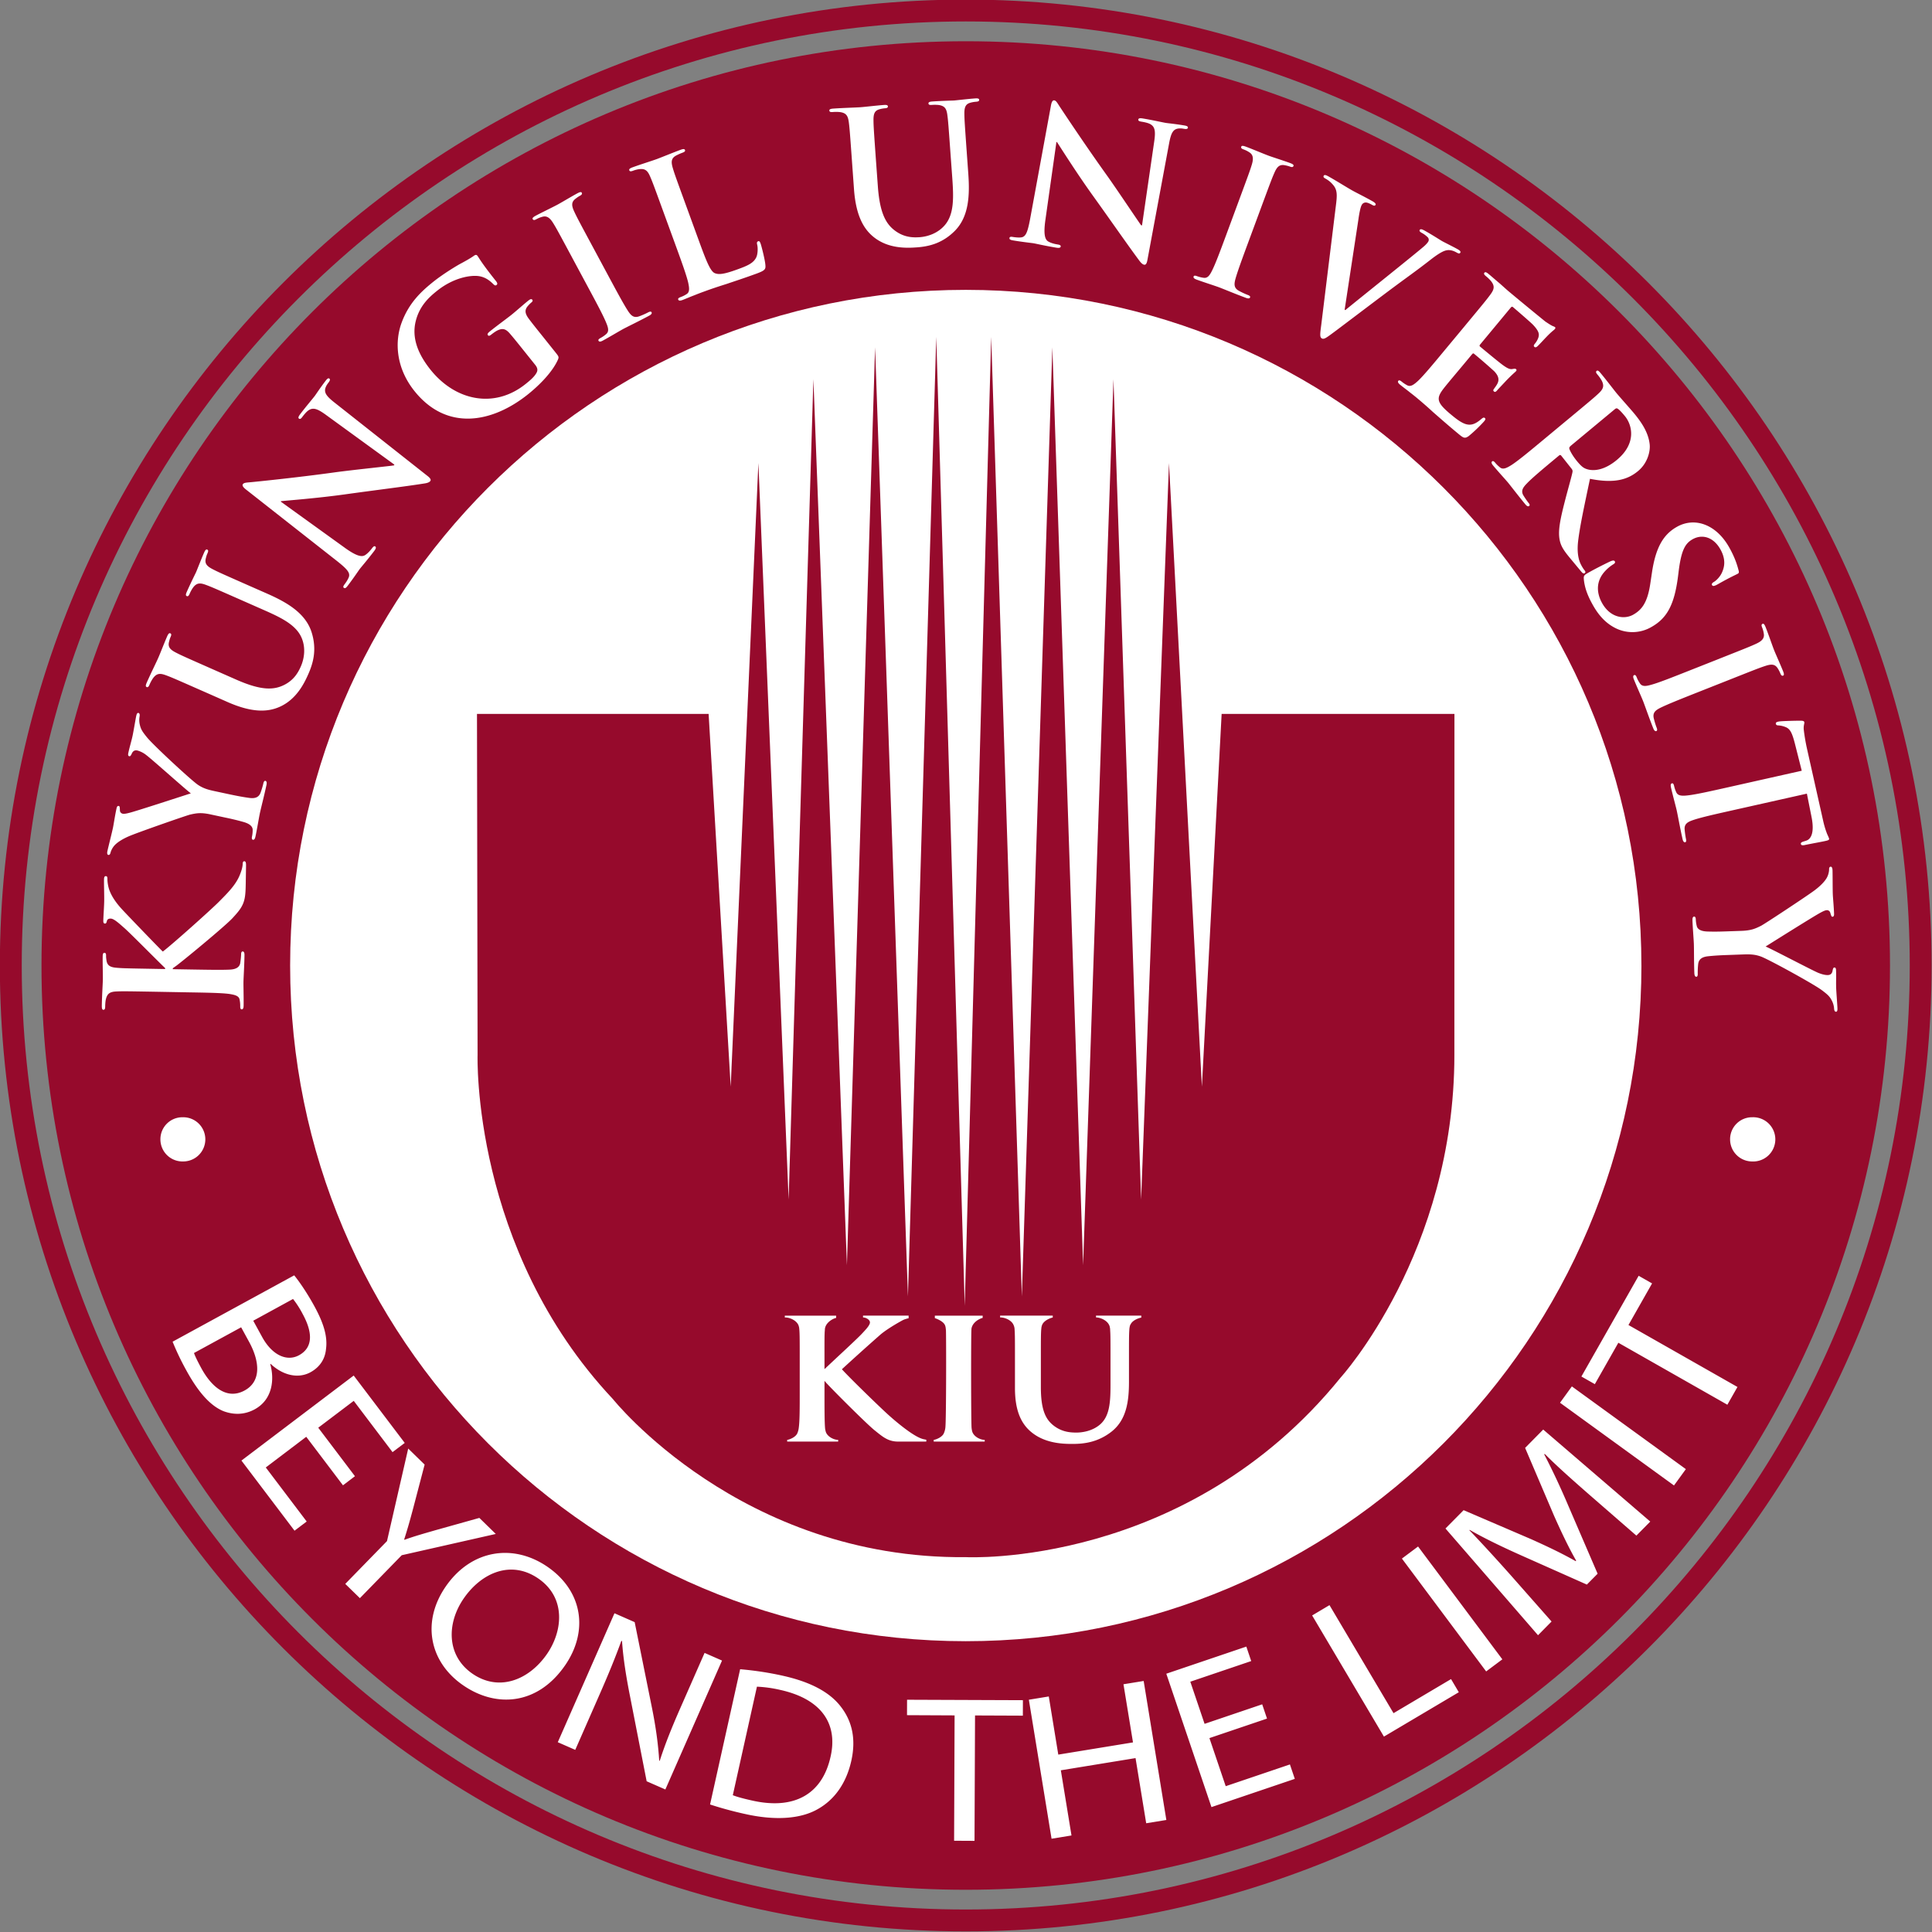 <svg xmlns="http://www.w3.org/2000/svg" width="240mm" height="240mm" viewBox="0 0 240 240"><rect x="0" y="0" width="240" height="240" fill="#808080" stroke="none"/><path d="M130.06 203.605c0 22.998-18.644 41.645-41.645 41.645-23 0-41.644-18.647-41.644-41.645 0-23 18.645-41.645 41.644-41.645 23.001 0 41.645 18.645 41.645 41.645z" style="fill:#960a2c;fill-opacity:1;fill-rule:nonzero;stroke:none;stroke-width:.353" transform="matrix(2.757 0 0 2.757 -123.793 -441.4)"/><path d="M118.86 203.605c0 16.814-13.63 30.445-30.445 30.445-16.813 0-30.441-13.63-30.441-30.445 0-16.813 13.628-30.443 30.44-30.443 16.816 0 30.445 13.63 30.445 30.443z" style="fill:#fff;fill-opacity:1;fill-rule:nonzero;stroke:none;stroke-width:.353" transform="matrix(2.757 0 0 2.757 -123.793 -441.4)"/><path d="M88.415 160.083c-23.997 0-43.52 19.524-43.52 43.522 0 23.997 19.523 43.52 43.52 43.52 23.997 0 43.52-19.523 43.52-43.52 0-23.998-19.523-43.522-43.52-43.522zm42.535 43.522c0 23.453-19.081 42.534-42.535 42.534-23.454 0-42.534-19.08-42.534-42.534 0-23.455 19.08-42.537 42.534-42.537s42.535 19.082 42.535 42.537z" style="fill:#960a2c;fill-opacity:1;fill-rule:nonzero;stroke:none;stroke-width:.353" transform="matrix(2.757 0 0 2.757 -123.793 -441.4)"/><path d="m77.825 209.064 1.248-28.097 1.362 33.184 1.116-36.963 1.511 39.92 1.269-41.357 1.48 42.764 1.276-43.232 1.283 43.656 1.192-43.656 1.381 43.232 1.375-42.764 1.385 41.358 1.368-39.92 1.246 36.962 1.256-33.184 1.482 28.097.89-16.795h10.49l-.003 15.364c0 8.91-5.127 14.54-5.127 14.54-6.968 8.6-16.873 8.09-16.873 8.09-10.155.102-15.915-7.123-15.915-7.123-6.378-6.787-6.097-15.51-6.097-15.51l-.027-15.361H76.83l.995 16.795z" style="fill:#960a2c;fill-opacity:1;fill-rule:nonzero;stroke:none;stroke-width:.353" transform="matrix(2.757 0 0 2.757 -123.793 -441.4)"/><path d="m52.34 203.764.002-.042c-.308-.292-1.546-1.548-1.828-1.797-.275-.242-.483-.432-.627-.434-.093-.001-.152.031-.171.115-.018.076-.035.11-.086.109-.059-.001-.076-.043-.074-.137.003-.177.037-.641.04-.87.005-.261-.012-.726-.008-.988.002-.085.02-.143.08-.142.058 0 .074.043.073.127-.002.118.028.33.084.492.097.264.27.554.618.924.249.266 1.494 1.563 1.793 1.856.403-.298 2.214-1.922 2.532-2.246.361-.366.748-.74.933-1.193.106-.252.134-.42.136-.52.001-.06.019-.11.069-.11.06.001.084.044.081.204l-.012.735c-.005.254-.007.406-.027.583-.05.456-.24.68-.568 1.038-.336.366-2.316 1.996-2.564 2.17l-.128.09-.001.043.769.013c.776.013 1.444.025 1.808.006.237-.013.424-.086.462-.297.018-.117.039-.303.04-.413.002-.067.027-.11.07-.108.06 0 .083.069.081.161-.007.473-.042 1.005-.046 1.216-.003.195.013.727.007 1.065-.002.11-.028.169-.088.167-.041 0-.066-.034-.065-.136a1.4 1.4 0 0 0-.028-.305c-.03-.169-.216-.214-.46-.253-.355-.048-1.022-.059-1.8-.072l-1.486-.027c-1.284-.022-1.52-.026-1.791-.014-.288.012-.424.078-.488.355-.018.067-.03.211-.031.329-.002.093-.02.144-.079.142-.059 0-.074-.06-.073-.187.008-.447.043-.979.047-1.182.003-.202-.013-.735-.008-1.022.002-.119.02-.177.079-.176.059 0 .075.051.074.119-.002.085.006.135.02.237.04.23.182.299.477.32.27.023.507.026 1.791.049l.372.006zM54.387 196.797c-.446-.096-.646-.052-.908.005-.145.03-2.2.748-2.69.946-.35.141-.6.305-.725.442a.856.856 0 0 0-.182.324c-.013.066-.043.12-.1.108-.05-.01-.063-.073-.041-.173.031-.148.188-.763.247-1.036.037-.173.084-.517.164-.889.017-.083.05-.119.1-.108.05.01.046.07.052.201a.154.154 0 0 0 .125.148c.066.014.174-.006.302-.04.272-.063 2.51-.795 2.77-.877-.181-.125-1.776-1.554-2.008-1.724a1.112 1.112 0 0 0-.405-.208c-.083-.017-.181-.004-.244.13-.032.07-.065.141-.114.13-.058-.012-.066-.056-.045-.156.059-.272.14-.531.191-.77.04-.183.13-.734.164-.89.02-.091.048-.145.098-.135.057.012.068.083.05.174a.913.913 0 0 0 .02.385c.046.191.125.304.31.533.273.343 1.968 1.914 2.291 2.139.272.187.528.242.8.3l.677.145c.133.027.48.102.832.15.244.036.441 0 .527-.242.04-.111.096-.29.121-.406.02-.09.053-.126.094-.118.058.013.069.084.046.192-.111.52-.247 1.036-.294 1.259-.044.207-.13.732-.196 1.038-.024.115-.055.178-.122.164-.04-.009-.057-.056-.038-.146.025-.116.03-.219.03-.297.002-.171-.165-.285-.4-.353-.342-.099-.69-.173-.822-.2l-.678-.145zM54.025 191.235c-1.175-.518-1.391-.614-1.645-.707-.27-.1-.42-.093-.588.138a1.744 1.744 0 0 0-.156.29c-.037.086-.073.126-.127.102-.054-.024-.046-.084.005-.201.18-.41.419-.887.52-1.118.083-.186.275-.683.397-.961.051-.116.09-.164.145-.14.054.024.049.077.015.155-.038.084-.05.135-.075.234-.054.226.05.346.314.48.24.125.457.22 1.632.739l1.082.477c1.12.494 1.691.479 2.168.236.44-.222.627-.564.743-.827.15-.34.226-.805.053-1.25-.238-.614-.923-.944-1.72-1.295l-.966-.426c-1.175-.518-1.391-.613-1.645-.707-.27-.1-.421-.094-.588.138a1.603 1.603 0 0 0-.145.268c-.038.085-.074.125-.128.1-.055-.024-.046-.084.002-.192.174-.395.412-.871.415-.879.041-.093.233-.59.366-.892.048-.108.087-.155.141-.131.054.024.05.077.008.17-.038.084-.05.134-.076.234-.053.226.051.345.315.48.24.125.457.22 1.632.739l.827.364c.858.38 1.733.866 2.003 1.761.23.757.069 1.35-.153 1.854-.18.409-.53 1.141-1.29 1.48-.53.237-1.23.28-2.352-.215l-1.128-.498zM60.43 184.778c.535.386.776.432.926.333.127-.083.231-.206.313-.313.056-.074.1-.104.141-.074.053.042.021.112-.05.206-.333.437-.558.69-.656.818-.046.061-.266.392-.532.741-.067.088-.12.143-.18.097-.04-.03-.023-.08.028-.148.067-.087.152-.214.197-.328.08-.216-.095-.391-.675-.843l-3.934-3.091c-.134-.102-.213-.194-.161-.262.056-.074.19-.068.397-.09.15-.014 2.023-.201 3.745-.44.805-.11 2.464-.28 2.659-.312l.025-.034-3.069-2.231c-.415-.305-.589-.342-.779-.232-.117.07-.24.231-.312.326-.06.08-.102.092-.142.061-.054-.041-.004-.12.072-.22.267-.35.532-.657.64-.799.056-.074.23-.344.482-.674.066-.087.124-.15.178-.108.04.03.03.086-.032.167-.05.067-.092.12-.133.217-.09.229.01.39.382.684l4.185 3.303c.148.113.188.186.142.246-.056.074-.192.099-.322.116-.726.117-2.262.307-3.487.478-1.284.18-2.692.286-2.912.31l-.015.02 2.88 2.076zM69.94 175.992c.142.178.146.196.104.306-.249.567-.837 1.157-1.352 1.57-1.617 1.293-3.66 1.673-5.117-.148-.844-1.055-.889-2.231-.579-3.075.327-.89.877-1.406 1.432-1.85.455-.363 1.099-.75 1.252-.828.16-.085.422-.23.579-.344.084-.057.119-.041.156.005.058.073.16.294.819 1.119.085.105.092.154.039.196-.047.037-.087.015-.136-.032-.14-.137-.342-.321-.662-.368-.366-.054-1.137.066-1.882.662-.363.29-.824.702-.98 1.454-.12.606.038 1.29.687 2.102 1.136 1.418 2.89 1.757 4.281.644.172-.138.403-.323.503-.522.062-.125.02-.232-.07-.345l-.497-.62c-.264-.33-.464-.58-.63-.772-.185-.22-.33-.278-.584-.15-.063.03-.18.112-.273.186-.06.048-.11.067-.141.027-.042-.053-.006-.103.086-.177.343-.275.774-.587.972-.746.204-.163.538-.463.756-.637.086-.069.142-.092.185-.04.031.04.002.085-.044.121a1.325 1.325 0 0 0-.162.163c-.152.175-.128.34.05.577.152.203.363.467.628.796l.58.726zM70.686 171.718c-.608-1.131-.72-1.34-.863-1.569-.152-.246-.294-.332-.478-.281a1.22 1.22 0 0 0-.283.114c-.075.04-.127.05-.16-.01-.024-.045.028-.092.147-.156.283-.151.764-.381.98-.498.186-.1.612-.358.895-.51.097-.052.165-.069.189-.025.031.06-.005.099-.08.139-.074.04-.13.08-.21.142-.182.145-.173.304-.047.573.113.245.224.453.833 1.585l.704 1.31c.388.721.704 1.31.906 1.613.13.19.255.295.494.205a3.45 3.45 0 0 0 .395-.175c.082-.044.131-.041.151-.004.028.052-.02.107-.1.15-.492.265-.973.495-1.174.602-.171.092-.628.367-.925.527-.097.052-.16.058-.19.006-.02-.037-.001-.075.088-.124a1.4 1.4 0 0 0 .252-.173c.132-.11.11-.26.016-.488-.132-.333-.448-.92-.836-1.642l-.704-1.31zM76.325 170.766c.37 1.016.57 1.564.789 1.646.178.07.405.05 1.024-.176.42-.153.727-.274.848-.56.057-.138.071-.395.032-.552-.018-.074-.019-.127.044-.151.056-.02.078.017.113.112.032.088.193.703.213.956.016.192-.009.247-.421.397-.572.208-.99.343-1.35.465-.364.114-.652.21-.978.33-.087.031-.261.095-.45.172-.182.067-.383.158-.541.216-.103.037-.168.033-.188-.022-.014-.04.009-.075.104-.11.119-.043.209-.093.274-.136.147-.089.123-.278.071-.52-.082-.348-.31-.975-.576-1.705l-.51-1.397c-.44-1.207-.52-1.429-.629-1.677-.114-.265-.224-.368-.506-.329a1.286 1.286 0 0 0-.27.072c-.088.032-.142.034-.162-.022-.02-.056.03-.092.149-.135.373-.136.881-.294 1.096-.373.19-.07.761-.304 1.07-.417.112-.04.173-.045.194.01.02.056-.022.09-.118.124a2.295 2.295 0 0 0-.3.136c-.2.119-.215.276-.129.56.076.26.158.482.598 1.69l.509 1.396zM83.291 167.39c-.092-1.28-.109-1.516-.145-1.784-.038-.286-.115-.415-.397-.454a1.715 1.715 0 0 0-.33-.002c-.093.007-.145-.007-.149-.066-.004-.059.053-.08.18-.09.446-.031.979-.045 1.232-.062.202-.015.732-.078 1.035-.1.126-.01.186.004.19.062.005.06-.044.08-.129.086a1.283 1.283 0 0 0-.242.043c-.225.058-.282.206-.277.502.002.271.019.508.11 1.788l.086 1.18c.087 1.222.369 1.718.806 2.026.401.285.791.29 1.078.27.37-.027.818-.177 1.13-.539.43-.497.401-1.256.34-2.125l-.077-1.053c-.092-1.282-.109-1.517-.145-1.785-.037-.286-.114-.416-.397-.455a1.733 1.733 0 0 0-.305-.003c-.093.007-.145-.006-.149-.066-.004-.058.054-.08.172-.089.43-.03.962-.043.97-.044.102-.007.63-.07.96-.094.118-.008.178.004.182.063.004.06-.045.08-.146.087a1.329 1.329 0 0 0-.243.042c-.224.059-.281.207-.277.503.003.271.02.507.111 1.788l.065.902c.067.935.046 1.936-.618 2.594-.561.557-1.162.694-1.71.733-.446.032-1.257.064-1.912-.448-.458-.356-.823-.956-.91-2.179l-.089-1.23zM92.004 170.013c-.092.653-.02.888.137.974.133.074.29.11.423.131.092.016.139.04.13.091-.011.066-.089.07-.205.051-.542-.09-.871-.172-1.03-.199-.075-.012-.47-.053-.903-.126-.109-.018-.183-.04-.17-.114.009-.05.061-.058.145-.044.108.018.26.035.381.021.229-.03.303-.267.433-.99l.904-4.92c.027-.167.072-.279.156-.264.09.014.148.136.264.31.082.124 1.12 1.695 2.134 3.108.47.662 1.395 2.051 1.513 2.208l.042.007.546-3.756c.077-.509.028-.68-.157-.797-.117-.071-.317-.104-.434-.124-.1-.017-.13-.048-.12-.097.01-.067.104-.06.228-.039.434.073.83.165 1.005.195.091.015.412.044.82.112.109.018.19.04.18.107-.01.05-.063.066-.163.05-.083-.014-.15-.026-.254-.017-.245.027-.341.19-.428.656l-.975 5.242c-.03.184-.076.253-.151.24-.092-.015-.176-.124-.253-.23-.44-.589-1.324-1.86-2.046-2.864-.757-1.052-1.507-2.249-1.63-2.432l-.025-.004-.497 3.515zM100.701 169.199c.446-1.204.528-1.426.606-1.686.083-.275.054-.439-.105-.543a1.182 1.182 0 0 0-.274-.138c-.08-.028-.121-.062-.097-.126.018-.048.086-.04.214.007.3.112.79.32 1.02.405.199.073.675.222.976.334.104.038.16.078.143.125-.023.063-.077.062-.156.032a1.53 1.53 0 0 0-.246-.064c-.23-.04-.342.072-.46.343-.11.248-.192.47-.638 1.674l-.516 1.395c-.284.769-.516 1.395-.61 1.747-.055.223-.053.386.173.505.105.058.274.138.392.182.088.032.119.07.104.11-.02.056-.093.056-.18.024-.523-.194-1.014-.402-1.227-.481-.182-.068-.69-.229-1.008-.346-.102-.038-.15-.082-.13-.138.016-.04.056-.052.151-.016.12.044.22.063.297.074.171.027.268-.09.377-.311.163-.319.394-.945.678-1.713l.516-1.395zM105.112 169.2c.06-.5-.02-.652-.244-.874-.094-.092-.212-.159-.27-.192-.066-.037-.076-.072-.052-.116.033-.059.119-.02.23.042.39.22.796.478 1.054.623.184.104.55.281.918.489.088.05.16.11.132.161-.029.052-.082.041-.147.004-.119-.066-.233-.12-.317-.11a.204.204 0 0 0-.16.113c-.054.096-.105.34-.15.662l-.618 4.055.03.017c.772-.631 3.065-2.462 3.515-2.848.09-.075.182-.169.22-.235a.162.162 0 0 0-.017-.194 1.15 1.15 0 0 0-.274-.203c-.066-.037-.121-.078-.092-.13.034-.058.108-.036.248.044.368.207.665.403.76.457.125.07.484.244.705.368.095.054.146.102.117.153-.029.052-.081.042-.155 0-.074-.041-.228-.128-.41-.114-.134.012-.315.074-.779.434-.677.53-1.1.815-2.007 1.496-1.077.81-1.876 1.417-2.245 1.693-.431.32-.542.413-.645.354-.096-.054-.082-.181-.026-.606l.68-5.543zM110.926 174.76c.82-.987.97-1.17 1.13-1.389.17-.231.205-.378.029-.602a1.754 1.754 0 0 0-.237-.23c-.072-.06-.1-.105-.062-.15.037-.046.094-.02.191.06.175.145.359.309.521.443.164.147.308.278.4.354a167.11 167.11 0 0 0 1.63 1.342c.134.09.248.163.311.193.039.02.093.034.126.06.033.027.017.06-.01.091-.037.046-.135.097-.403.38-.06.06-.31.335-.388.402-.034.027-.08.055-.125.018-.045-.038-.031-.082.017-.14a.912.912 0 0 0 .156-.267c.051-.154.051-.286-.242-.595-.1-.105-.772-.685-.901-.793-.033-.027-.062-.018-.1.028l-1.365 1.645c-.038.045-.053.076-.014.108.143.12.89.74 1.051.851.167.117.28.178.393.162.088-.015.141-.026.174.002.026.02.035.05.004.089-.032.04-.145.121-.446.431-.114.125-.35.37-.388.414-.043.053-.102.124-.16.075-.046-.038-.037-.074-.01-.107.047-.07.117-.155.167-.256.076-.157.066-.33-.153-.555a26.874 26.874 0 0 0-.907-.786c-.033-.027-.06-.007-.093.033l-.427.513c-.183.22-.686.814-.836 1.008-.36.46-.337.643.327 1.193.169.14.442.367.676.43.233.062.425-.01.691-.239.073-.06.108-.075.153-.038.052.044.008.095-.045.16a6.7 6.7 0 0 1-.683.652c-.186.131-.245.082-.492-.123-.487-.404-.835-.714-1.109-.952a18.12 18.12 0 0 0-.66-.581c-.07-.06-.214-.179-.375-.302-.15-.124-.33-.251-.46-.36-.084-.07-.113-.126-.076-.172.027-.032.07-.03.148.034.098.081.186.133.255.169.152.082.303-.034.485-.2.26-.247.686-.76 1.183-1.36l.95-1.143zM115.684 180.182c-.07.06-.086.094-.068.155.068.174.21.385.345.548.216.26.313.322.494.37.305.076.76.015 1.294-.427.923-.767.681-1.6.363-1.982-.135-.163-.24-.275-.313-.324-.05-.034-.087-.026-.139.018l-1.976 1.641zm-.123-1.194c.987-.82 1.169-.972 1.366-1.157.21-.197.272-.336.139-.588a1.73 1.73 0 0 0-.192-.27c-.059-.071-.079-.12-.033-.159.046-.037.096-.003.177.095.286.344.607.77.72.906.184.22.614.7.782.9.34.41.662.877.714 1.428.027.285-.088.82-.524 1.182-.48.4-1.09.565-2.168.351-.247 1.183-.453 2.112-.537 2.83-.074.678.101.982.163 1.096.046.082.088.146.131.198.044.052.046.094.013.121-.052.043-.102.008-.168-.07l-.512-.617c-.303-.364-.405-.553-.455-.798-.082-.404.018-.904.216-1.683.141-.557.335-1.224.362-1.389.012-.065-.014-.11-.052-.155l-.456-.576c-.028-.033-.057-.041-.095-.01l-.092.076c-.604.503-1.118.93-1.363 1.188-.173.176-.284.335-.147.55.068.11.174.262.238.341.044.052.046.094.013.12-.046.039-.103.01-.173-.075-.313-.377-.693-.874-.774-.971-.102-.124-.463-.517-.678-.777-.07-.085-.089-.146-.043-.184.033-.027.073-.017.138.06.081.098.16.166.22.214.134.108.305.021.514-.11.3-.194.814-.62 1.412-1.117l1.143-.95zM116.266 186.206c-.016-.147.008-.19.17-.282.404-.23.861-.452.983-.51.114-.056.207-.08.241-.021.037.066-.024.11-.083.144a1.777 1.777 0 0 0-.337.279c-.451.47-.404 1.017-.145 1.472.377.661 1.009.73 1.397.508.36-.205.635-.507.766-1.388l.073-.488c.171-1.168.526-1.739 1.121-2.077.808-.46 1.773-.115 2.353.906.272.477.374.828.431 1.048.023.074.022.124-.03.152-.095.055-.324.147-.897.473-.162.092-.233.102-.267.044-.029-.051.004-.098.09-.148.067-.038.274-.204.377-.467.077-.19.176-.528-.096-1.006-.309-.543-.813-.693-1.253-.443-.338.192-.499.508-.615 1.38l-.037.294c-.163 1.268-.49 1.873-1.187 2.27a1.701 1.701 0 0 1-1.67.036c-.445-.233-.745-.607-.966-.996-.243-.426-.38-.785-.42-1.18zM122.382 189.777c1.194-.473 1.414-.56 1.66-.676.26-.12.363-.252.333-.44a1.206 1.206 0 0 0-.08-.296c-.031-.078-.035-.132.029-.157.047-.018.087.038.137.164.119.299.29.802.38 1.03.079.197.285.65.404.95.04.101.05.17.004.19-.062.024-.097-.017-.128-.095a1.439 1.439 0 0 0-.117-.227c-.123-.196-.282-.206-.563-.113-.257.084-.478.171-1.671.644l-1.383.547c-.762.302-1.382.548-1.708.713-.203.108-.322.219-.26.467.028.116.08.294.127.412.034.087.026.135-.013.151-.055.022-.104-.032-.138-.118-.205-.518-.378-1.023-.461-1.234-.072-.182-.291-.667-.417-.982-.04-.101-.038-.166.017-.187.04-.016.076.006.113.1.046.118.1.206.143.27.094.145.246.14.483.073.346-.09.966-.338 1.728-.639l1.383-.547zM126.084 194.83l-.309-1.222c-.123-.474-.209-.663-.418-.745a1.025 1.025 0 0 0-.32-.076c-.07-.001-.108-.019-.12-.068-.012-.058.025-.084.116-.104.132-.03.917-.042.987-.04.113 0 .168.014.179.065.014.065-.05.166-.02.376.029.244.082.561.144.834l.732 3.264c.06.264.125.44.17.56.052.117.083.18.09.213.013.058-.034.077-.158.105-.173.04-.747.142-.962.19-.084.01-.138.004-.149-.045-.015-.066.023-.091.145-.127l.089-.028c.21-.065.391-.34.243-1.077l-.208-1.044-3.38.758c-.759.17-1.41.316-1.755.436-.225.077-.396.167-.373.422.01.12.034.304.061.428.02.09.005.137-.036.146-.058.013-.098-.047-.118-.138-.122-.544-.214-1.07-.265-1.3-.043-.19-.184-.703-.258-1.033-.024-.107-.012-.17.045-.183.042-.009.074.018.096.117.028.123.066.219.1.29.07.157.262.166.506.137.356-.037 1.007-.183 1.766-.353l3.38-.759zM123.365 202.044c.456-.016.639-.108.88-.226.132-.063 1.95-1.261 2.378-1.572.305-.222.508-.441.596-.605a.862.862 0 0 0 .097-.359c-.004-.067.012-.126.072-.13.05 0 .078.057.082.159.006.152.004.786.012 1.065.006.177.044.522.058.902.004.085-.021.128-.072.13-.05.001-.061-.057-.1-.183a.153.153 0 0 0-.156-.113c-.067.002-.167.049-.283.112-.25.127-2.242 1.381-2.474 1.525.206.078 2.102 1.075 2.367 1.184.19.077.334.107.444.102.084-.003.176-.04.204-.184.015-.077.029-.153.08-.155.059-.003.077.039.08.14.01.28-.005.55.005.795.007.186.052.742.057.903.004.092-.011.152-.062.154-.06.002-.086-.064-.09-.157a.924.924 0 0 0-.114-.369c-.091-.174-.196-.263-.43-.44-.348-.267-2.374-1.379-2.743-1.518-.308-.115-.57-.106-.849-.096l-.692.025c-.135.005-.49.017-.844.055-.244.026-.427.109-.452.363a3.674 3.674 0 0 0-.019.423c.004.094-.02.136-.062.138-.06.001-.087-.065-.091-.175-.019-.532-.013-1.064-.021-1.292-.007-.212-.052-.742-.063-1.055-.004-.118.01-.186.078-.189.042-.001.07.04.072.133.005.118.025.22.044.294.04.168.229.237.474.245.356.013.71 0 .846-.005l.692-.024zM56.312 219.61l.396.724c.46.845 1.128 1.124 1.665.832.653-.357.609-1.048.168-1.855a4.31 4.31 0 0 0-.436-.681l-1.793.98zm-2.67 1.455c.061.17.178.404.333.689.451.826 1.14 1.44 1.95.998.76-.415.678-1.312.203-2.184l-.361-.662-2.125 1.159zm4.515-3.5c.256.313.607.837.913 1.397.436.8.592 1.38.521 1.92-.039.439-.265.812-.702 1.051-.537.293-1.224.155-1.795-.38l-.016.01c.188.66.126 1.587-.7 2.039-.48.26-.959.248-1.402.085-.59-.238-1.137-.846-1.688-1.856a11.67 11.67 0 0 1-.61-1.276l5.48-2.99zM60.355 227.026 58.7 224.84l-1.823 1.382 1.843 2.435-.548.414-2.392-3.16 5.058-3.831 2.3 3.036-.55.415-1.748-2.31-1.599 1.21 1.654 2.185-.54.41zM60.458 231.468l1.88-1.928.956-4.17.74.722-.51 1.948c-.141.533-.26.956-.412 1.426l.015.015c.431-.158.893-.287 1.423-.44l1.95-.546.74.723-4.237.958-1.886 1.935-.659-.643zM65.8 232.117c-.773 1.115-.794 2.577.384 3.394 1.186.822 2.538.305 3.36-.88.718-1.036.867-2.537-.38-3.4-1.238-.859-2.57-.26-3.364.886zm4.555 3.032c-1.245 1.795-3.117 1.907-4.595.881-1.53-1.06-1.865-2.873-.77-4.452 1.147-1.656 3.041-1.946 4.59-.873 1.581 1.096 1.848 2.897.775 4.444zM70.034 238.601l2.554-5.81.91.4.777 3.849c.18.891.284 1.667.329 2.397h.023c.264-.81.555-1.525.953-2.43l1.068-2.43.786.345-2.553 5.809-.843-.37-.753-3.849c-.167-.845-.306-1.698-.356-2.47l-.032-.004c-.274.753-.562 1.46-.986 2.425l-1.09 2.483-.787-.345zM77.92 240.989c.217.086.542.168.89.245 1.898.422 3.142-.304 3.514-1.977.335-1.458-.378-2.591-2.257-3.01a5.725 5.725 0 0 0-1.06-.148l-1.087 4.89zm.33-5.676c.557.047 1.213.135 1.917.292 1.277.284 2.127.752 2.617 1.391.5.642.698 1.438.476 2.44-.225 1.011-.757 1.761-1.527 2.188-.772.436-1.903.513-3.24.216a16.386 16.386 0 0 1-1.598-.433l1.355-6.094zM87.913 237.393l-2.144-.01.002-.695 5.22.02-.002.697-2.155-.009-.023 5.65-.92-.005.022-5.648zM92.157 236.54l.428 2.62 3.366-.55-.429-2.62.91-.148 1.022 6.263-.908.148-.48-2.936-3.366.55.48 2.936-.898.147-1.023-6.263.898-.147zM101.99 237.537l-2.595.879.734 2.167 2.893-.98.22.65-3.755 1.272-2.035-6.01 3.606-1.222.22.652-2.744.93.643 1.899 2.596-.88.217.643zM104.023 232.89l.782-.465 2.885 4.868 2.592-1.536.35.592-3.374 2-3.235-5.46zM108.796 229.783l3.797 5.084-.729.545-3.796-5.085.728-.544zM116.526 227.461c-.667-.585-1.468-1.288-2.023-1.851l-.022.023c.36.693.724 1.464 1.09 2.326l1.315 3.05-.485.49-2.95-1.312c-.873-.39-1.654-.765-2.33-1.153l-.014.015c.548.57 1.268 1.356 1.9 2.069l1.804 2.045-.61.618-4.17-4.809.817-.826 3.029 1.301c.761.34 1.426.659 2.02.996l.022-.023c-.33-.577-.65-1.245-.999-2.03l-1.301-3.05.816-.826 4.823 4.146-.625.633-2.107-1.832zM115.726 222.57l5.136 3.727-.535.736-5.135-3.727.534-.737zM117.82 220.603l-1.059 1.865-.606-.344 2.58-4.539.605.344-1.064 1.874 4.911 2.792-.455.8-4.911-2.792zM53.121 212.434a.995.995 0 0 1-.992-.997.99.99 0 0 1 1-.995.996.996 0 1 1-.007 1.991zM123.848 212.434a.995.995 0 0 1-.993-.997.99.99 0 0 1 1-.995.997.997 0 1 1-.007 1.992zM86.638 224.973c-.046-.01-.096-.018-.151-.032-.484-.12-1.484-1.024-1.484-1.024-.307-.263-1.803-1.715-2.168-2.12a112.24 112.24 0 0 1 1.72-1.547c.268-.236.794-.542 1.002-.653.084-.05.214-.083.285-.099v-.117h-2.053l-.002.007v.074h.001c.125 0 .311.101.311.222a.198.198 0 0 1-.03.102c-.044.1-.18.248-.337.414l-.037.038c-.14.147-.625.602-1.054 1l-.59.553v-.219c0-1.12-.004-1.322.017-1.554v-.008c.006-.254.268-.465.508-.528v-.1h-2.313v.084c.004 0 .008-.004.011-.004.233 0 .518.145.603.348.01.023.017.054.025.083.004.014.006.029.008.042.003.021.004.041.006.065 0 .006.003.015.003.025.016.229.016.44.016 1.548v1.294c0 .671 0 1.254-.042 1.56a.858.858 0 0 1-.066.254c-.065.153-.289.267-.458.3v.075h2.298v-.076c-.237-.007-.522-.176-.567-.401a.807.807 0 0 1-.025-.144c-.024-.312-.024-.897-.024-1.568v-.55l.024.03c.17.209 1.872 1.914 2.238 2.204.362.29.602.505 1.06.505h1.265v-.082zM96.325 219.381h-2.04v.08c.231.006.514.153.597.357.01.02.02.047.023.075.011.043.017.085.017.134v.005c.016.229.016.443.016 1.54v.918c0 .777-.035 1.4-.453 1.78-.384.342-.888.38-1.087.38-.294 0-.64-.035-.985-.287-.369-.27-.613-.676-.613-1.761v-1.03c0-1.12 0-1.32.015-1.554l.001-.01v-.003c0-.008.004-.017.004-.028 0-.015.003-.034.004-.048.004-.02.005-.038.01-.056a.495.495 0 0 1 .025-.078c.067-.166.298-.29.477-.33v-.084h-2.372v.084l.008-.004c.225 0 .503.135.59.325a.522.522 0 0 1 .055.231c.016.234.016.435.016 1.555v1.073c0 .946.238 1.581.75 1.994.64.522 1.488.522 1.85.522.483 0 1.115-.062 1.737-.542.702-.542.8-1.408.8-2.261v-.786c0-1.12 0-1.321.016-1.555.002-.034.005-.062.009-.092.003-.012.003-.021.007-.034a.32.32 0 0 1 .057-.144c.078-.144.302-.246.466-.278v-.088zM89.27 224.98c-.239-.007-.52-.176-.569-.402a1.134 1.134 0 0 1-.023-.144c-.025-.312-.027-4.184-.007-4.416v-.008c.006-.254.267-.465.507-.528v-.1h-2.155v.11c.156.053.395.167.456.318.011.023.02.054.026.083l.007.042.007.064c0 .006.004.016.004.026v.002c.015.281.015 4.095-.026 4.4a.852.852 0 0 1-.068.254c-.064.153-.289.267-.457.3v.075h2.298v-.076z" style="fill:#fff;fill-opacity:1;fill-rule:nonzero;stroke:none;stroke-width:.353" transform="matrix(2.757 0 0 2.757 -123.793 -441.4)"/></svg>